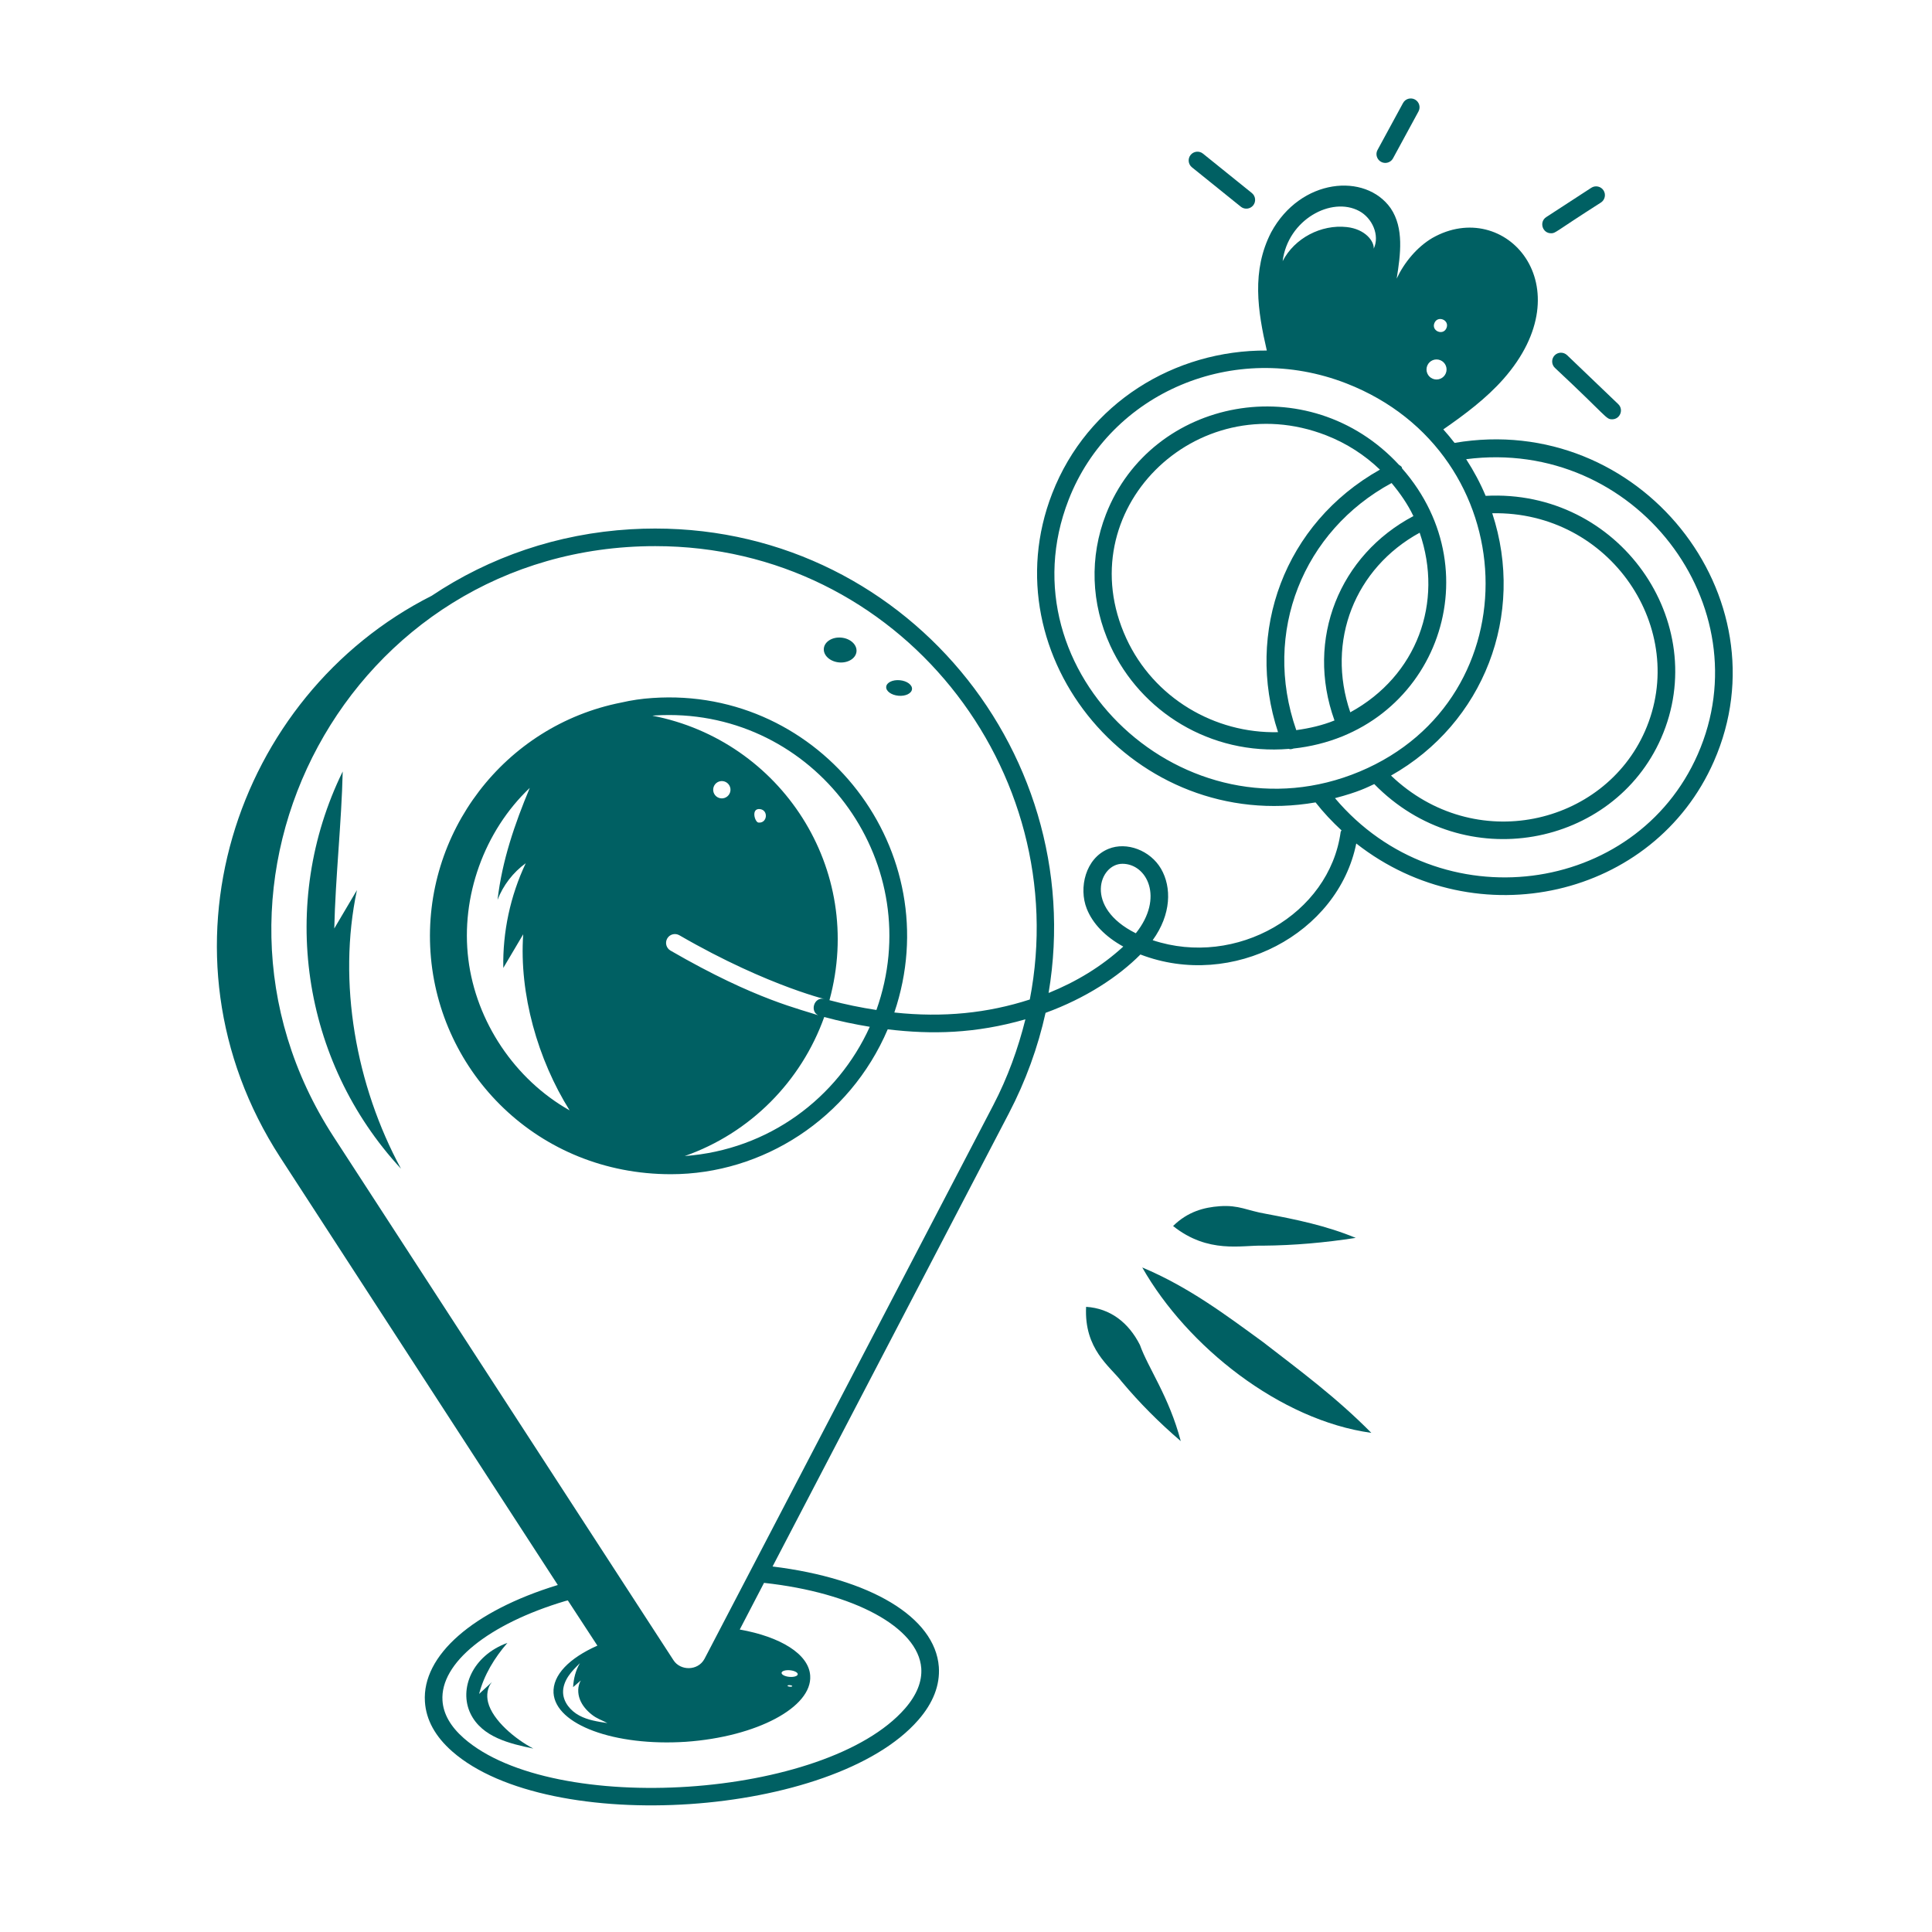 <svg xmlns="http://www.w3.org/2000/svg" xmlns:xlink="http://www.w3.org/1999/xlink" width="500" viewBox="0 0 375 375" height="500" preserveAspectRatio="xMidYMid meet"><path fill="#006063" d="M 231.098 30.074 C 230.504 30.805 230.621 31.887 231.355 32.473 L 240.84 40.121 C 241.578 40.715 242.641 40.598 243.242 39.867 C 243.832 39.133 243.715 38.051 242.98 37.465 L 233.496 29.82 C 232.77 29.23 231.691 29.344 231.098 30.074 Z M 231.098 30.074 " fill-opacity="1" fill-rule="nonzero"></path><path fill="#006063" d="M 272.324 20.004 L 267.383 29.098 C 266.762 30.242 267.605 31.621 268.887 31.621 C 269.488 31.621 270.078 31.301 270.387 30.727 L 275.328 21.633 C 275.777 20.805 275.469 19.77 274.641 19.316 C 273.82 18.871 272.777 19.164 272.324 20.004 Z M 272.324 20.004 " fill-opacity="1" fill-rule="nonzero"></path><path fill="#006063" d="M 310.738 39.312 C 311.527 38.801 311.754 37.738 311.238 36.945 C 310.727 36.156 309.66 35.938 308.875 36.445 L 300.125 42.137 C 298.711 43.055 299.359 45.277 301.059 45.277 C 301.977 45.277 301.629 45.117 310.738 39.312 Z M 310.738 39.312 " fill-opacity="1" fill-rule="nonzero"></path><path fill="#006063" d="M 312.918 81.387 C 314.453 81.387 315.207 79.508 314.102 78.445 L 304.164 68.93 C 303.48 68.289 302.406 68.301 301.746 68.984 C 301.098 69.664 301.121 70.746 301.801 71.398 C 312.082 80.996 311.676 81.387 312.918 81.387 Z M 312.918 81.387 " fill-opacity="1" fill-rule="nonzero"></path><path fill="#006063" d="M 332.668 147.777 C 346.691 115.855 318.273 79.832 282.328 85.965 C 281.629 85.07 280.91 84.191 280.145 83.344 C 284.379 80.406 288.477 77.336 291.816 73.562 C 307.672 55.555 292.121 38.176 278.023 46.188 C 275.004 47.969 272.535 50.988 271.094 54.078 C 271.848 49.41 272.535 44.266 269.93 40.422 C 265.031 33.461 252.434 34.582 246.734 45.086 C 242.891 52.531 244.117 60.387 245.887 68.039 C 228.039 67.922 211.086 78.176 204.238 95.758 C 191.852 127.555 220.367 161.777 255.352 155.746 C 256.875 157.699 258.574 159.496 260.391 161.18 C 260.352 161.289 260.238 161.348 260.223 161.469 C 258.047 177.484 239.941 187.887 223.734 182.492 C 227.363 177.48 227.434 172.215 225.359 168.633 C 223.277 165.059 218.691 163.316 215.148 164.766 C 210.68 166.586 209.344 172.344 210.938 176.375 C 212.086 179.277 214.52 181.797 218.027 183.73 C 213.773 187.633 208.844 190.59 203.531 192.734 C 211.559 144.965 173.434 99.75 122.406 102.73 C 108.219 103.57 95.012 108.125 83.781 115.645 C 45.523 134.965 28.711 185.043 54.402 224.656 L 108.27 307.648 C 91.777 312.688 81.891 321.34 82.477 330.301 C 82.699 333.816 84.484 337.066 87.777 339.953 C 106.574 356.453 161.785 352.73 178.23 333.863 C 181.129 330.547 182.469 327.078 182.227 323.555 C 182.227 323.555 182.227 323.555 182.227 323.547 C 181.512 313.867 168.902 306.379 149.953 304.055 L 195.816 216.105 C 199.098 209.809 201.469 203.254 202.941 196.594 C 210.746 193.75 217.102 189.559 221.355 185.266 C 239.254 192.141 259.719 181.207 263.25 163.723 C 286.641 182.078 321.039 174.266 332.668 147.777 Z M 112.734 326.176 C 112.098 327.273 112.102 328.664 112.555 329.852 C 113.008 331.035 113.875 332.023 114.871 332.809 C 115.863 333.598 116.777 333.852 117.895 334.449 C 116.016 334.168 114.094 333.879 112.426 332.977 C 110.754 332.074 109.355 330.426 109.293 328.531 C 109.254 327.398 109.688 326.297 110.316 325.355 C 110.941 324.414 111.754 323.613 112.559 322.824 C 111.715 324.254 111.34 325.816 111.238 327.473 C 111.738 327.039 112.234 326.609 112.734 326.176 Z M 178.816 323.793 C 178.996 326.375 177.934 329.012 175.66 331.621 C 160.363 349.152 107.387 352.621 90.031 337.387 C 87.445 335.117 86.051 332.66 85.887 330.078 C 85.414 322.812 94.766 315.227 109.723 310.758 C 109.875 310.711 110.059 310.684 110.215 310.637 L 115.953 319.418 C 110.531 321.82 107.238 325.113 107.441 328.613 C 107.855 334.789 119.312 338.973 133.105 338.082 C 146.898 337.121 157.672 331.355 157.258 325.25 C 157.004 321.035 151.43 317.68 143.586 316.293 C 143.945 315.602 148.656 306.547 148.297 307.234 C 165.742 309.133 178.227 315.863 178.816 323.793 Z M 153.211 325.477 C 152.348 325.398 151.672 325.047 151.703 324.691 C 151.734 324.336 152.465 324.117 153.332 324.195 C 154.195 324.277 154.871 324.625 154.84 324.98 C 154.809 325.336 154.078 325.559 153.211 325.477 Z M 153.781 327.281 C 153.773 327.363 153.559 327.41 153.305 327.387 C 153.047 327.363 152.844 327.277 152.852 327.195 C 152.859 327.117 153.074 327.07 153.332 327.094 C 153.586 327.117 153.789 327.203 153.781 327.281 Z M 192.785 214.531 C 192.43 215.215 133.016 329.137 136.73 322.008 C 136.73 322.008 136.727 322.008 136.727 322.008 C 135.453 324.348 132.062 324.324 130.727 322.254 C 130.277 321.566 119.438 304.871 120.129 305.934 C 34.656 174.297 76.977 239.473 64.742 220.633 C 32.82 171.453 67.812 106.004 127.184 106.004 C 174.656 106.004 208.496 149.613 199.883 194.004 C 191.723 196.648 183.078 197.551 173.59 196.527 C 184.168 165.293 159.512 133.223 126.652 135.48 C 124.566 135.613 122.566 135.91 120.582 136.367 C 97.914 140.832 81.996 161.66 83.559 184.812 C 85.145 208.23 104.414 227.914 130.223 227.914 C 148.012 227.914 164.891 217.164 172.305 199.793 C 180.801 200.812 189.293 200.648 199.031 197.848 C 197.609 203.531 195.598 209.137 192.785 214.531 Z M 160.102 193.926 C 157.957 193.273 156.977 196.598 159.172 197.211 C 159.219 197.223 159.258 197.227 159.305 197.238 C 155.398 195.836 146.941 194.227 130.137 184.504 C 129.32 184.027 129.035 182.977 129.512 182.156 C 129.988 181.328 131.043 181.066 131.855 181.527 C 149.543 191.77 161.891 194.355 160.102 193.926 Z M 138.434 153.133 C 138.52 152.207 139.336 151.527 140.262 151.613 C 141.184 151.699 141.867 152.516 141.781 153.441 C 141.695 154.363 140.875 155.043 139.953 154.961 C 139.027 154.875 138.348 154.055 138.434 153.133 Z M 147.469 157.043 C 149.203 157.203 148.961 159.828 147.227 159.664 C 146.5 159.598 145.734 156.883 147.469 157.043 Z M 102.047 167.551 C 99.055 173.867 97.551 180.887 97.691 187.875 C 98.98 185.699 100.266 183.52 101.555 181.344 C 100.746 192.934 104.391 205.672 110.562 215.52 C 99.922 209.523 92.398 198.297 90.902 186.176 C 89.402 174.055 93.965 161.332 102.828 152.93 C 99.879 159.996 97.461 167.047 96.574 174.652 C 97.668 171.828 99.594 169.328 102.047 167.551 Z M 159.984 197.398 C 162.961 198.211 165.906 198.82 168.824 199.301 C 162.586 213.094 149.223 223.188 132.902 224.387 C 145.621 219.934 155.516 209.898 159.984 197.398 Z M 160.996 194.137 C 167.961 168.613 151.516 143.738 126.645 138.918 C 126.727 138.914 126.801 138.891 126.883 138.883 C 127.867 138.816 128.852 138.785 129.832 138.785 C 159.195 138.785 180.078 168.035 170.113 196.039 C 167.109 195.574 164.074 194.969 160.996 194.137 Z M 220.461 181.148 C 210.316 176.094 213.367 167.66 217.863 167.66 C 222.609 167.66 225.992 174.23 220.461 181.148 Z M 280.766 63.66 C 280.141 65.215 277.785 64.266 278.414 62.711 C 279.043 61.156 281.395 62.105 280.766 63.66 Z M 279.559 69.91 C 280.555 70.312 281.039 71.445 280.637 72.441 C 280.234 73.438 279.098 73.922 278.102 73.52 C 277.105 73.117 276.625 71.98 277.027 70.984 C 277.43 69.988 278.562 69.508 279.559 69.91 Z M 263.828 40.965 C 266.355 42.332 267.852 45.66 266.641 48.27 C 266.746 46.836 265 44.473 261.426 44.074 C 256.43 43.52 251.262 46.219 248.961 50.691 C 249.957 42.656 258.434 38.051 263.828 40.965 Z M 207.422 96.996 C 215.52 76.199 239.504 65.914 261.34 74.422 C 296.059 87.941 297.734 135.59 263.914 149.758 C 230.133 163.898 194.336 130.582 207.422 96.996 Z M 289.645 99.621 C 312.551 99.172 327.969 122.16 319.293 141.906 C 311.277 160.16 286.246 166.055 269.996 150.539 C 288.008 140.367 296.129 119.328 289.645 99.621 Z M 266.742 152.188 C 284.258 170.102 313.16 164.363 322.422 143.281 C 332.293 120.781 314.273 94.859 288.363 96.246 C 287.324 93.773 286.055 91.398 284.582 89.129 C 317.469 84.891 342.152 117.676 329.539 146.402 C 317.492 173.848 279.402 178.957 259.117 154.922 C 263.707 153.723 265.387 152.816 266.742 152.188 Z M 266.742 152.188 " fill-opacity="1" fill-rule="nonzero"></path><path fill="#006063" d="M 272.121 90.891 C 272.098 90.832 272.137 90.773 272.109 90.719 C 271.992 90.484 271.75 90.395 271.559 90.242 C 254.023 71.27 223.488 77.184 214.668 99.82 C 211.445 108.086 211.746 117.148 215.512 125.332 C 221.402 138.133 234.926 146.625 250.18 145.355 C 250.258 145.367 250.32 145.422 250.402 145.422 C 250.609 145.422 250.816 145.383 251.02 145.309 C 251.027 145.305 251.027 145.297 251.035 145.293 C 278.215 142.355 290.152 111.402 272.121 90.891 Z M 262.09 138.258 C 257.344 124.406 263.012 110.266 275.555 103.398 C 280.223 116.926 275.047 131.18 262.09 138.258 Z M 270.105 93.758 C 271.77 95.75 273.238 97.867 274.34 100.172 C 260.055 107.715 253.324 123.992 259.023 139.84 C 256.664 140.797 254.164 141.363 251.605 141.719 C 244.957 122.668 252.984 103.02 270.105 93.758 Z M 218.613 123.906 C 207.254 99.184 232.113 74.645 257.414 84.5 C 261.426 86.066 264.93 88.359 267.844 91.156 C 249.266 101.621 241.648 122.66 248.066 142.113 C 235.75 142.406 223.934 135.473 218.613 123.906 Z M 218.613 123.906 " fill-opacity="1" fill-rule="nonzero"></path><path fill="#006063" d="M 94.73 330.402 C 94.398 329.062 94.586 327.539 95.484 326.492 C 94.656 327.258 93.824 328.023 92.996 328.789 C 93.941 325.109 95.996 321.754 98.488 318.887 C 91.672 321.352 89.02 327.828 91.32 332.602 C 93.535 337.199 98.984 338.453 103.516 339.395 C 100.086 337.613 95.602 333.93 94.73 330.402 Z M 94.73 330.402 " fill-opacity="1" fill-rule="nonzero"></path><path fill="#006063" d="M 69.281 172.77 C 67.816 175.25 66.348 177.734 64.883 180.215 C 65.109 170.27 66.293 159.688 66.52 149.742 C 54.012 175.273 58.512 205.977 77.832 226.848 C 69.086 210.715 65.473 190.723 69.281 172.77 Z M 69.281 172.77 " fill-opacity="1" fill-rule="nonzero"></path><path fill="#006063" d="M 162.855 128.574 C 164.605 128.734 166.125 127.789 166.246 126.461 C 166.367 125.129 165.051 123.922 163.297 123.762 C 161.547 123.598 160.027 124.547 159.906 125.875 C 159.781 127.203 161.102 128.414 162.855 128.574 Z M 162.855 128.574 " fill-opacity="1" fill-rule="nonzero"></path><path fill="#006063" d="M 174.375 135.043 C 175.762 135.172 176.945 134.598 177.02 133.766 C 177.098 132.938 176.039 132.156 174.652 132.031 C 173.27 131.902 172.086 132.473 172.012 133.305 C 171.934 134.137 172.992 134.914 174.375 135.043 Z M 174.375 135.043 " fill-opacity="1" fill-rule="nonzero"></path><path fill="#006063" d="M 266.172 278.117 C 259.379 271.234 252.266 266 245.172 260.508 C 237.934 255.23 230.664 249.766 221.711 246.016 C 230.43 261.359 248.469 275.676 266.172 278.117 Z M 266.172 278.117 " fill-opacity="1" fill-rule="nonzero"></path><path fill="#006063" d="M 245.176 241.781 C 251.16 241.734 257.098 241.207 263.145 240.273 C 257.426 237.898 251.523 236.691 245.699 235.598 C 242.055 234.98 240.512 233.859 236.738 234.125 C 233.68 234.348 230.539 235.176 227.695 237.969 C 234.516 243.414 241.047 241.656 245.176 241.781 Z M 245.176 241.781 " fill-opacity="1" fill-rule="nonzero"></path><path fill="#006063" d="M 229.184 279.719 C 226.914 271.074 222.828 265.496 221.258 261.051 C 219.07 256.727 215.516 253.949 210.812 253.656 C 210.402 261.887 215.43 265.184 217.738 268.191 C 221.195 272.316 224.98 276.113 229.184 279.719 Z M 229.184 279.719 " fill-opacity="1" fill-rule="nonzero"></path></svg>